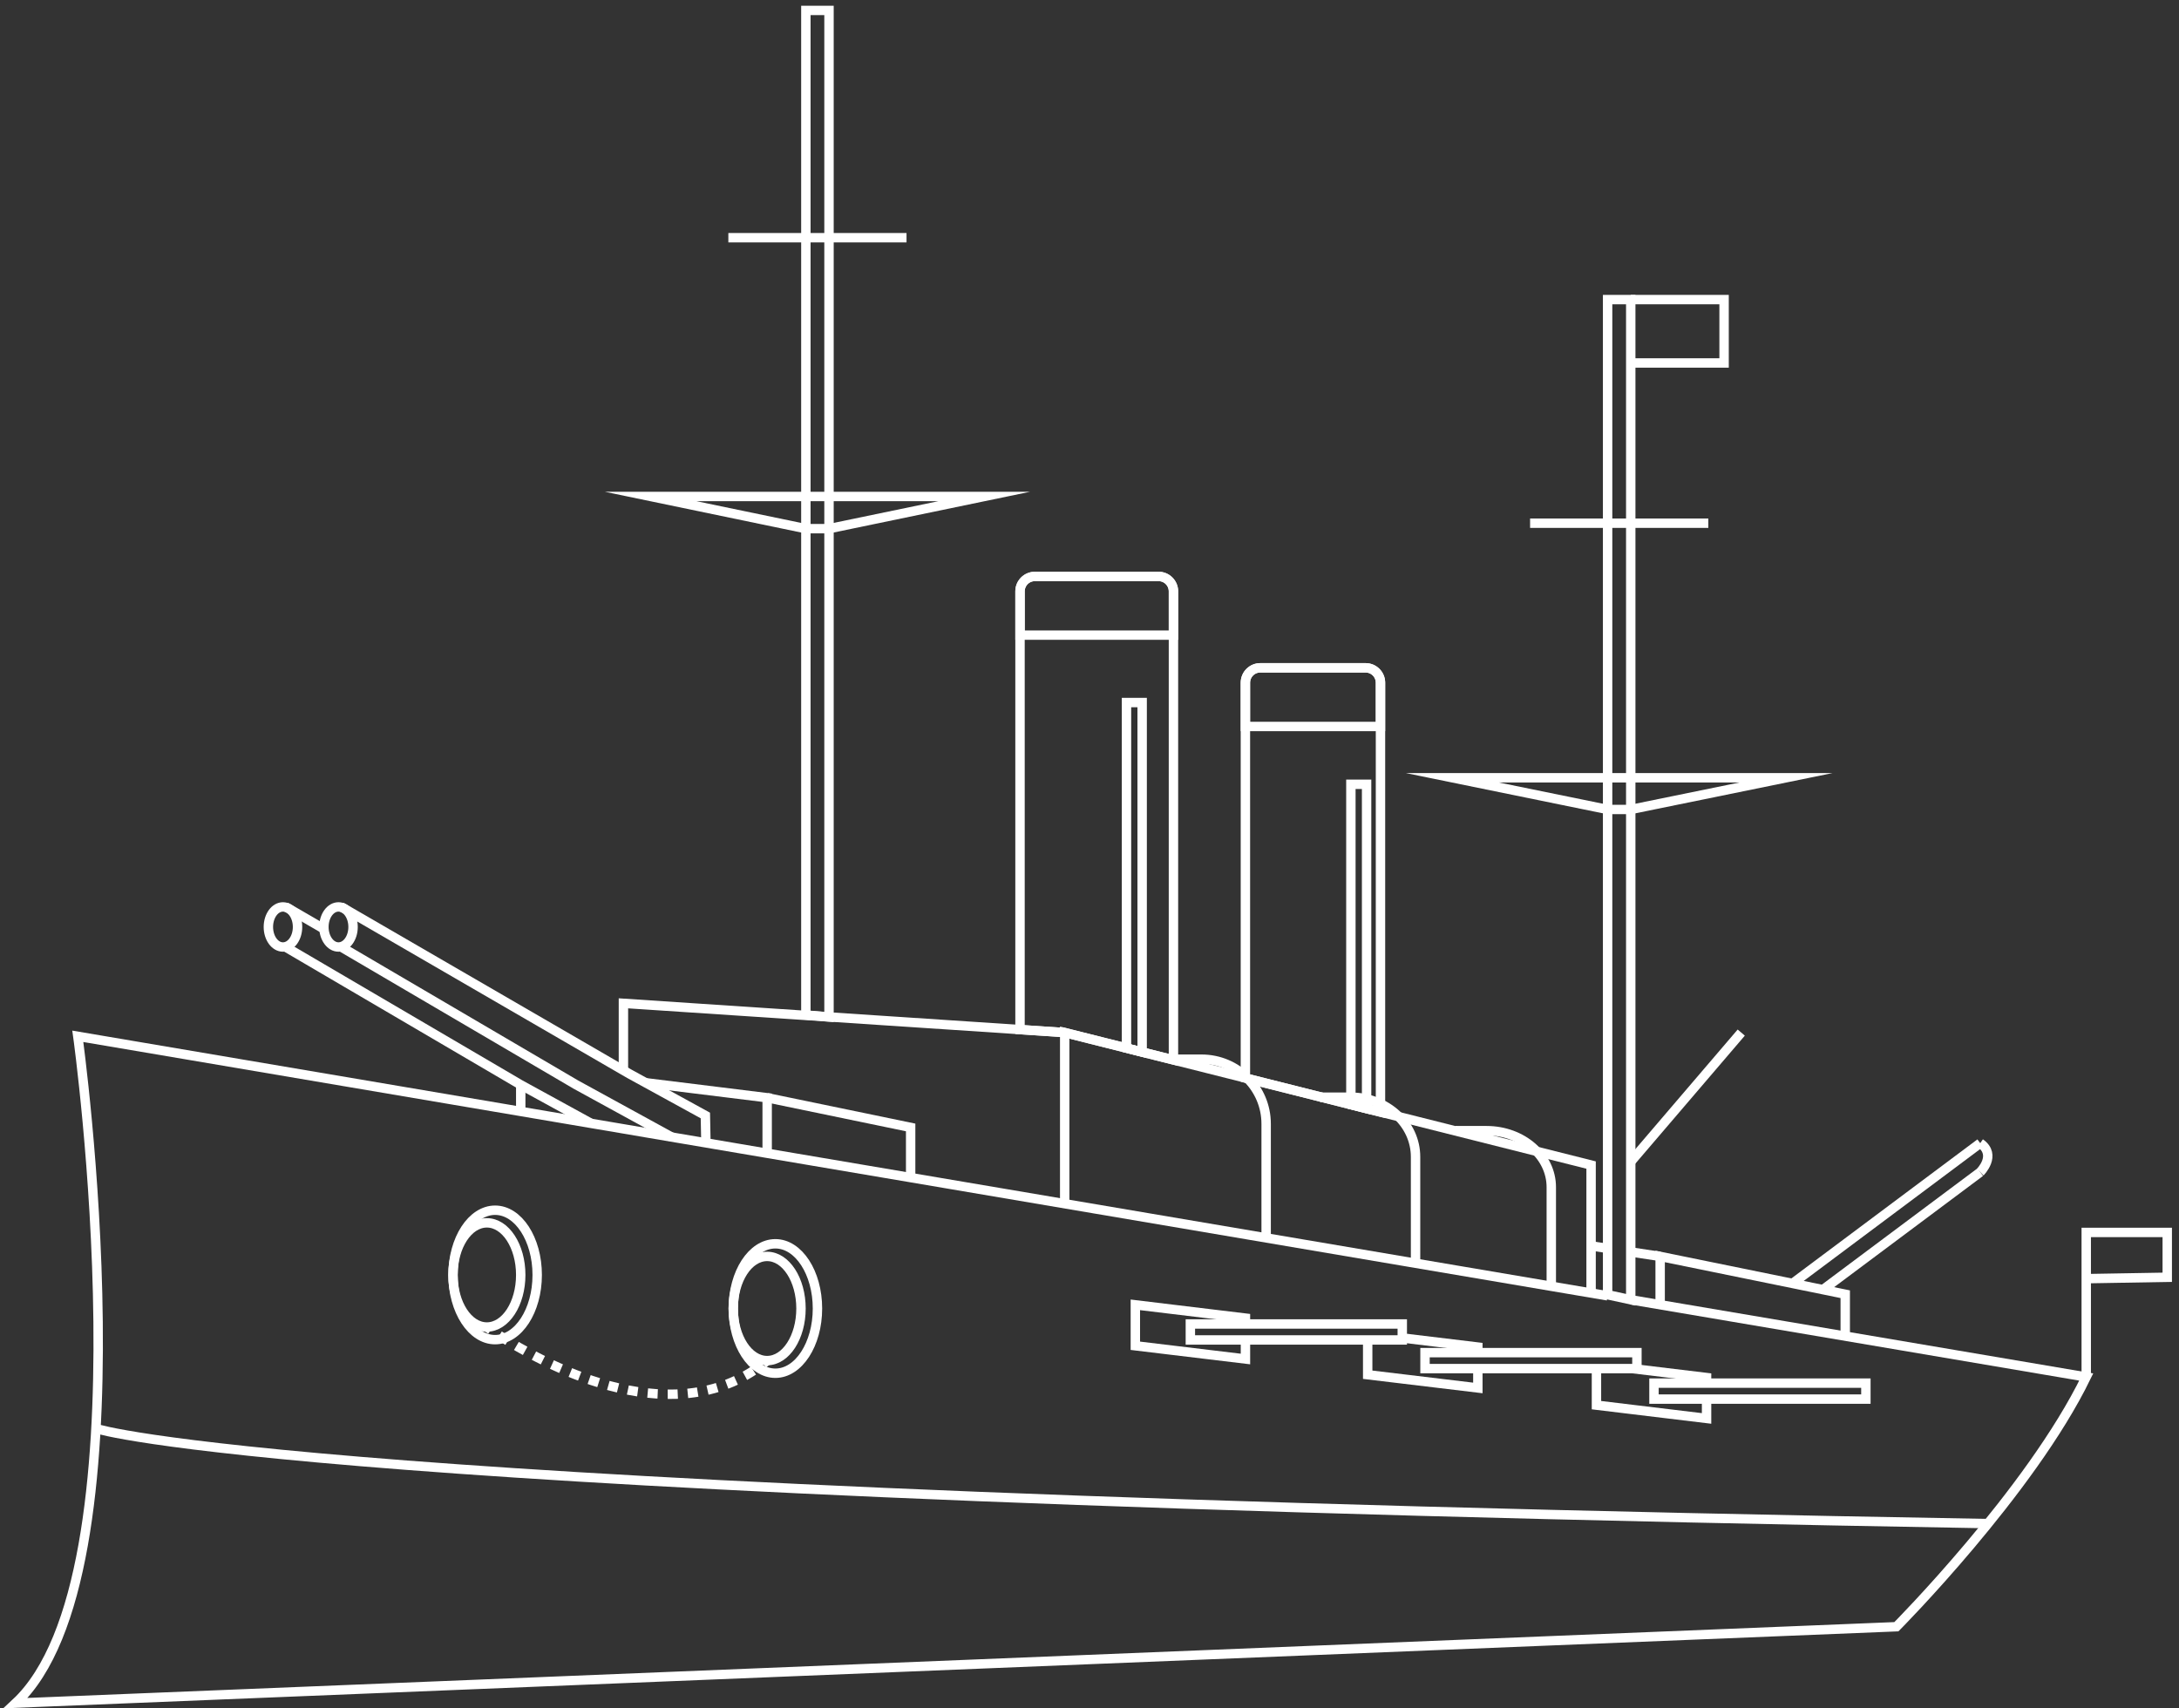 <svg width="278" height="218" viewBox="0 0 278 218" fill="none" xmlns="http://www.w3.org/2000/svg">
<rect x="0" y="0" width="278" height="218" fill="#333333" stroke="none"/>
<path d="M208.053 165.858L266.166 175.716C259.044 190.366 241.943 207.581 241.943 207.581L2 217.331C19.469 201.037 9.928 132.24 9.928 132.24L66.436 141.825L75.481 143.361L79.531 144.047L82.952 144.631L97.869 147.164L116.182 150.268L205.101 165.356" stroke="white" stroke-width="1.2" stroke-miterlimit="10"/>
<path d="M12.353 182.317C12.353 182.317 37.433 190.696 253.629 194.422" stroke="white" stroke-width="1.2" stroke-miterlimit="10"/>
<path d="M266.166 175.715V157.269H276.5V162.988L266.128 163.166" stroke="white" stroke-width="1.2" stroke-miterlimit="10"/>
<path d="M63.166 170.948C66.132 170.948 68.537 167.251 68.537 162.69C68.537 158.129 66.132 154.432 63.166 154.432C60.201 154.432 57.796 158.129 57.796 162.69C57.796 167.251 60.201 170.948 63.166 170.948Z" stroke="white" stroke-width="1.2" stroke-miterlimit="10"/>
<path d="M62.113 169.336C64.5 169.336 66.436 166.361 66.436 162.69C66.436 159.019 64.5 156.044 62.113 156.044C59.725 156.044 57.79 159.019 57.79 162.69C57.79 166.361 59.725 169.336 62.113 169.336Z" stroke="white" stroke-width="1.2" stroke-miterlimit="10"/>
<path d="M98.923 175.233C101.889 175.233 104.293 171.535 104.293 166.974C104.293 162.413 101.889 158.716 98.923 158.716C95.957 158.716 93.553 162.413 93.553 166.974C93.553 171.535 95.957 175.233 98.923 175.233Z" stroke="white" stroke-width="1.2" stroke-miterlimit="10"/>
<path d="M97.869 173.62C100.257 173.62 102.192 170.645 102.192 166.974C102.192 163.304 100.257 160.328 97.869 160.328C95.482 160.328 93.546 163.304 93.546 166.974C93.546 170.645 95.482 173.62 97.869 173.62Z" stroke="white" stroke-width="1.2" stroke-miterlimit="10"/>
<path d="M62.113 169.336C62.113 169.336 62.291 169.469 62.627 169.704" stroke="white" stroke-width="1.2" stroke-miterlimit="10"/>
<path d="M63.7 170.415C68.79 173.709 85.085 182.914 96.854 174.408" stroke="white" stroke-width="1.2" stroke-miterlimit="10" stroke-dasharray="1.28 1.28"/>
<path d="M97.374 174.02C97.539 173.893 97.704 173.76 97.869 173.62" stroke="white" stroke-width="1.2" stroke-miterlimit="10"/>
<path d="M158.896 170.98V173.418L144.849 171.729V166.505L158.896 168.2V168.949" stroke="white" stroke-width="1.2" stroke-miterlimit="10"/>
<path d="M178.904 170.732L188.546 171.894V172.605" stroke="white" stroke-width="1.2" stroke-miterlimit="10"/>
<path d="M188.546 174.642V177.111L174.492 175.423V170.979" stroke="white" stroke-width="1.2" stroke-miterlimit="10"/>
<path d="M208.256 174.642L217.727 175.784V176.495" stroke="white" stroke-width="1.2" stroke-miterlimit="10"/>
<path d="M217.727 178.533V181.002L203.679 179.307V174.642" stroke="white" stroke-width="1.2" stroke-miterlimit="10"/>
<path d="M178.904 168.948H151.869V170.986H178.904V168.948Z" stroke="white" stroke-width="1.2" stroke-miterlimit="10"/>
<path d="M208.84 172.605H181.805V174.643H208.84V172.605Z" stroke="white" stroke-width="1.2" stroke-miterlimit="10"/>
<path d="M238.052 176.496H211.017V178.534H238.052V176.496Z" stroke="white" stroke-width="1.2" stroke-miterlimit="10"/>
<path d="M202.994 165.153V148.668L176.124 141.907L174.353 141.463L172.347 140.955L158.89 137.565L149.711 135.255L145.718 134.252L143.719 133.744L135.835 131.764V138.429V153.486" stroke="white" stroke-width="1.2" stroke-miterlimit="10"/>
<path d="M149.324 135.159H153.285C157.842 135.159 161.537 138.854 161.537 143.411V158.093" stroke="white" stroke-width="1.2" stroke-miterlimit="10"/>
<path d="M168.386 140.01H172.347C176.905 140.01 180.599 143.418 180.599 147.627V161.186" stroke="white" stroke-width="1.2" stroke-miterlimit="10"/>
<path d="M185.703 144.281H189.663C194.221 144.281 197.916 147.506 197.916 151.492V164.321" stroke="white" stroke-width="1.2" stroke-miterlimit="10"/>
<path d="M79.537 136.588V128.031L102.821 129.574L105.772 129.771L130.141 131.383L135.841 131.764" stroke="white" stroke-width="1.2" stroke-miterlimit="10"/>
<path d="M79.531 144.052V144.046" stroke="white" stroke-width="1.2" stroke-miterlimit="10"/>
<path d="M149.711 75.46V135.255L135.835 131.764L130.135 131.383V75.46C130.135 74.406 130.985 73.556 132.039 73.556H147.807C148.86 73.556 149.711 74.406 149.711 75.46Z" stroke="white" stroke-width="1.2" stroke-miterlimit="10"/>
<path d="M176.124 87.12V141.907L158.89 137.565V87.12C158.89 86.066 159.74 85.216 160.794 85.216H174.219C175.273 85.216 176.124 86.066 176.124 87.12Z" stroke="white" stroke-width="1.2" stroke-miterlimit="10"/>
<path d="M105.766 1.331V129.77L102.814 129.517V1.331H105.766Z" stroke="white" stroke-width="1.2" stroke-miterlimit="10"/>
<path d="M92.924 30.334H115.656" stroke="white" stroke-width="1.2" stroke-miterlimit="10"/>
<path d="M105.766 67.462L125.564 63.355H83.016L102.795 67.462H105.766Z" stroke="white" stroke-width="1.2" stroke-miterlimit="10"/>
<path d="M208.053 38.23V165.857L205.101 165.216V38.23H208.053Z" stroke="white" stroke-width="1.2" stroke-miterlimit="10"/>
<path d="M195.211 66.764H217.949" stroke="white" stroke-width="1.2" stroke-miterlimit="10"/>
<path d="M208.053 103.294L227.851 99.251H185.303L205.088 103.294H208.053Z" stroke="white" stroke-width="1.2" stroke-miterlimit="10"/>
<path d="M208.053 38.23H219.961V46.317H208.053" stroke="white" stroke-width="1.2" stroke-miterlimit="10"/>
<path d="M208.053 148.249L222.151 131.764" stroke="white" stroke-width="1.2" stroke-miterlimit="10"/>
<path d="M82.368 138.162L97.876 140.079V147.163" stroke="white" stroke-width="1.2" stroke-miterlimit="10"/>
<path d="M66.436 141.825V138.403" stroke="white" stroke-width="1.2" stroke-miterlimit="10"/>
<path d="M97.869 140.079L116.182 143.869V150.267" stroke="white" stroke-width="1.2" stroke-miterlimit="10"/>
<path d="M41.343 118.554L36.893 115.97L36.881 115.964L36.652 115.837C36.652 115.837 36.639 115.831 36.633 115.831L36.443 115.723" stroke="white" stroke-width="1.2" stroke-miterlimit="10"/>
<path d="M36.436 120.801V120.845L66.385 138.403L75.43 143.361" stroke="white" stroke-width="1.2" stroke-miterlimit="10"/>
<path d="M36.1 120.845C37.127 120.845 37.96 119.699 37.96 118.287C37.96 116.874 37.127 115.729 36.1 115.729C35.073 115.729 34.24 116.874 34.24 118.287C34.24 119.699 35.073 120.845 36.1 120.845Z" stroke="white" stroke-width="1.2" stroke-miterlimit="10"/>
<path d="M43.527 115.723L43.73 115.837H43.736L43.965 115.964L79.537 136.588L80.318 137.038L82.368 138.162L86.57 140.466L89.992 142.345L90.062 145.836" stroke="white" stroke-width="1.2" stroke-miterlimit="10"/>
<path d="M43.527 120.795V120.839L73.475 138.403L85.682 145.094" stroke="white" stroke-width="1.2" stroke-miterlimit="10"/>
<path d="M43.184 120.845C44.211 120.845 45.044 119.699 45.044 118.287C45.044 116.874 44.211 115.729 43.184 115.729C42.157 115.729 41.324 116.874 41.324 118.287C41.324 119.699 42.157 120.845 43.184 120.845Z" stroke="white" stroke-width="1.2" stroke-miterlimit="10"/>
<path d="M252.639 145.875L228.689 163.776" stroke="white" stroke-width="1.2" stroke-miterlimit="10"/>
<path d="M252.639 149.575L232.574 164.568" stroke="white" stroke-width="1.2" stroke-miterlimit="10"/>
<path d="M252.639 149.569C252.639 149.569 254.81 147.398 252.639 145.875" stroke="white" stroke-width="1.2" stroke-miterlimit="10"/>
<path d="M235.418 170.497V165.152L232.574 164.568L228.689 163.775L211.804 160.328V166.492" stroke="white" stroke-width="1.2" stroke-miterlimit="10"/>
<path d="M205.101 159.307L202.994 158.983" stroke="white" stroke-width="1.2" stroke-miterlimit="10"/>
<path d="M211.804 160.328L208.053 159.757" stroke="white" stroke-width="1.2" stroke-miterlimit="10"/>
<path d="M132.039 73.556H147.807C148.86 73.556 149.711 74.406 149.711 75.46V81.046H130.135V75.46C130.135 74.406 130.985 73.556 132.039 73.556Z" stroke="white" stroke-width="1.2" stroke-miterlimit="10"/>
<path d="M160.794 85.216H174.219C175.273 85.216 176.124 86.066 176.124 87.12V92.706H158.89V87.12C158.89 86.066 159.74 85.216 160.794 85.216Z" stroke="white" stroke-width="1.2" stroke-miterlimit="10"/>
<path d="M145.718 89.647V134.252L143.719 133.744V89.647H145.718Z" stroke="white" stroke-width="1.2" stroke-miterlimit="10"/>
<path d="M174.353 100.082V141.463L172.347 140.955V100.082H174.353Z" stroke="white" stroke-width="1.2" stroke-miterlimit="10"/>
</svg>